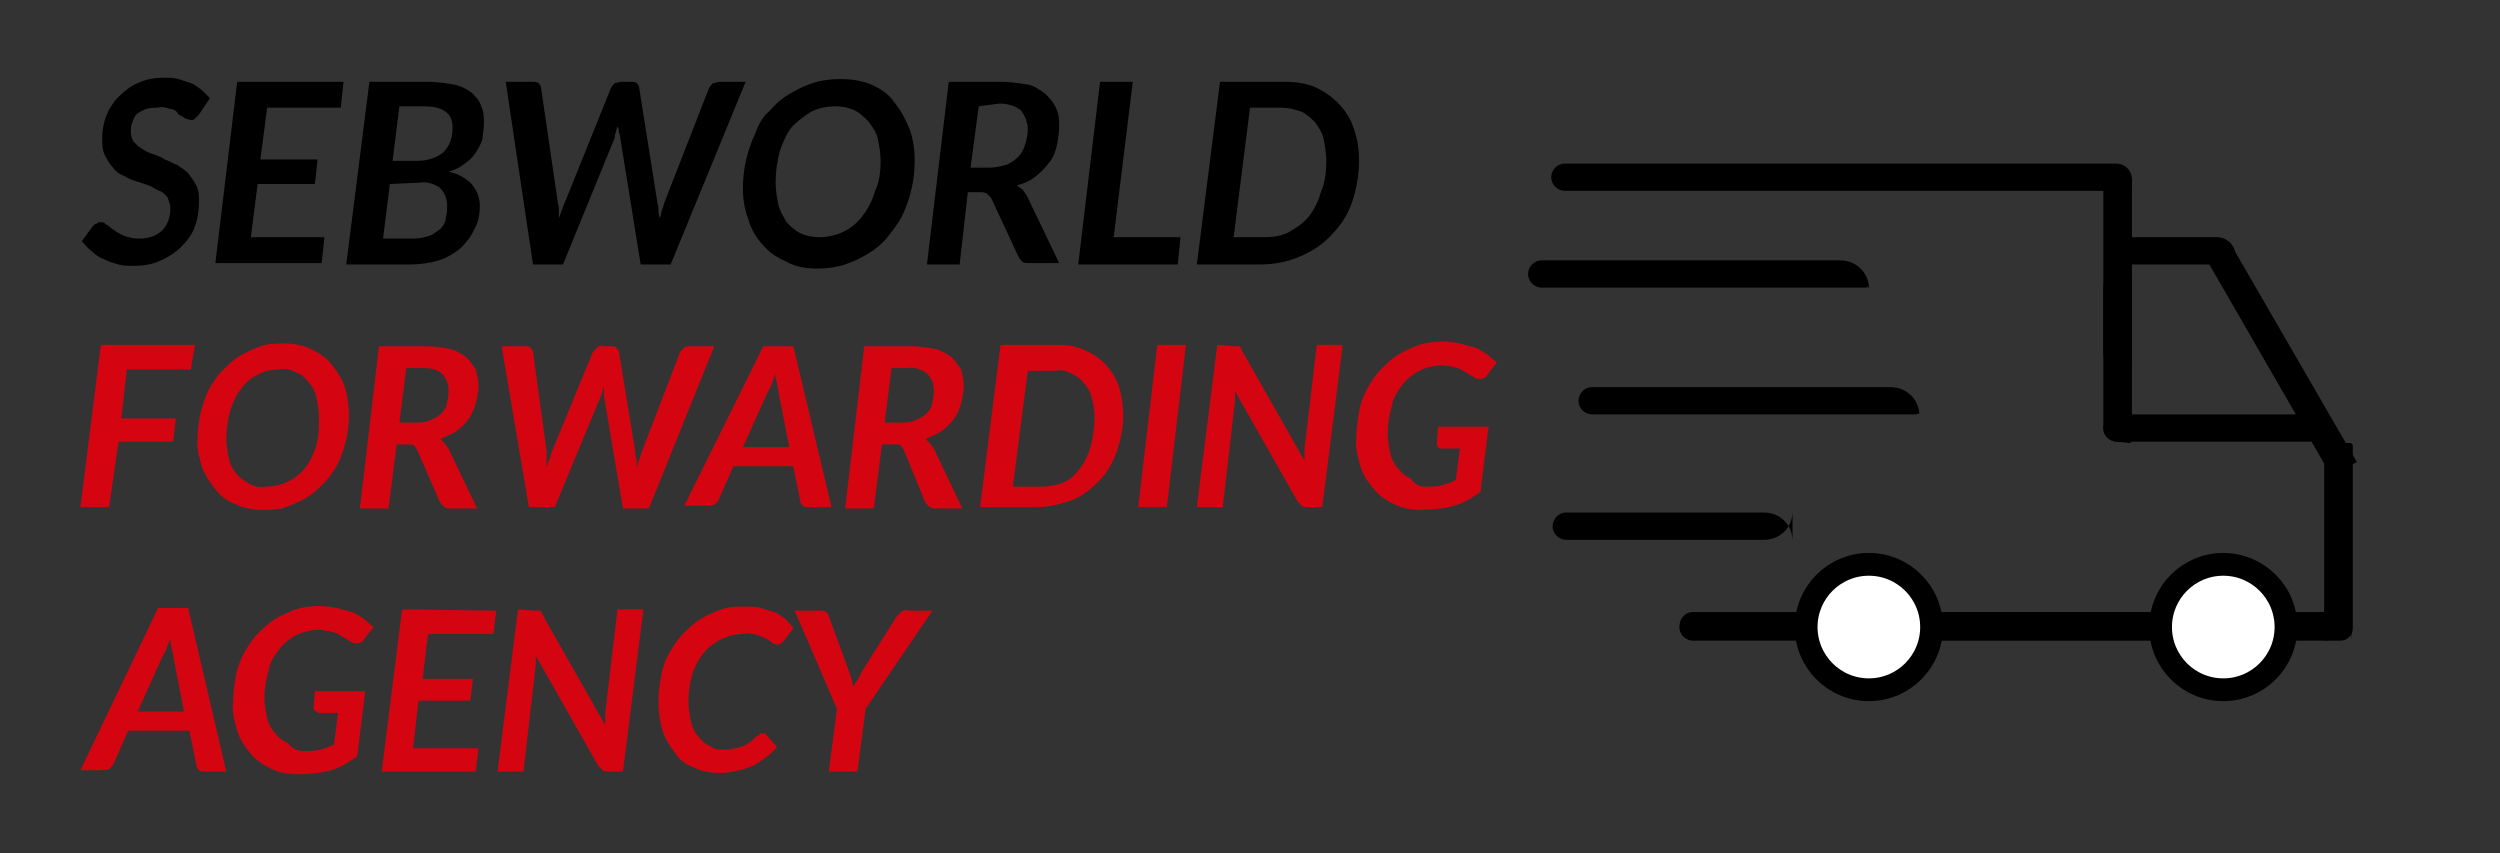 <?xml version="1.0" encoding="utf-8"?>
<!-- Generator: Adobe Illustrator 25.3.1, SVG Export Plug-In . SVG Version: 6.00 Build 0)  -->
<svg version="1.1" id="Ebene_1" xmlns="http://www.w3.org/2000/svg" xmlns:xlink="http://www.w3.org/1999/xlink" x="0px" y="0px"
	 viewBox="0 0 183.4 62.6" style="enable-background:new 0 0 183.4 62.6;" xml:space="preserve">
<rect x="0" y="0" width="183.4" height="62.6" fill="#333333" stroke="none"/>
<style type="text/css">
	.st0{fill-rule:evenodd;clip-rule:evenodd;}
	.st1{fill:#FFFFFF;stroke:#000000;stroke-width:1.671;stroke-linecap:round;stroke-linejoin:round;}
	.st2{fill:#D40511;}
</style>
<g id="Ebene_2_1_">
	<g id="Ebene_1-2">
		<path d="M14.6,8.4c-0.1,0.1-0.2,0.2-0.3,0.3c-0.1,0.1-0.2,0.1-0.3,0.1c-0.1,0-0.3-0.1-0.4-0.1c-0.1-0.1-0.3-0.2-0.5-0.3
			C13,8.2,12.8,8,12.5,8c-0.3-0.1-0.6-0.2-0.9-0.1c-0.3,0-0.6,0-0.9,0.1c-0.2,0.1-0.5,0.2-0.7,0.4C9.9,8.5,9.8,8.7,9.7,9
			C9.6,9.2,9.6,9.5,9.6,9.7c0,0.3,0.1,0.5,0.2,0.7c0.2,0.2,0.4,0.4,0.6,0.5c0.3,0.2,0.5,0.3,0.8,0.4c0.3,0.1,0.6,0.2,0.9,0.4
			c0.3,0.1,0.6,0.3,0.9,0.4c0.3,0.2,0.6,0.4,0.8,0.6c0.2,0.3,0.4,0.5,0.6,0.9c0.2,0.4,0.2,0.8,0.2,1.2c0,0.6-0.1,1.3-0.3,1.8
			c-0.2,0.6-0.6,1.1-1,1.5c-0.4,0.4-1,0.8-1.5,1c-0.6,0.3-1.3,0.4-2,0.4c-0.4,0-0.8,0-1.1-0.1c-0.4-0.1-0.7-0.2-1.1-0.4
			c-0.3-0.1-0.6-0.3-0.9-0.6c-0.3-0.2-0.5-0.5-0.7-0.7l0.8-1.1c0.1-0.1,0.2-0.2,0.3-0.2c0.1-0.1,0.2-0.1,0.3-0.1
			c0.1,0,0.2,0,0.3,0.1c0.1,0.1,0.2,0.1,0.3,0.2c0.1,0.1,0.2,0.2,0.4,0.3c0.1,0.1,0.3,0.2,0.5,0.3c0.2,0.1,0.4,0.2,0.6,0.2
			c0.2,0.1,0.5,0.1,0.8,0.1c0.6,0,1.2-0.2,1.6-0.6c0.4-0.4,0.6-1,0.6-1.6c0-0.3-0.1-0.5-0.2-0.8c-0.2-0.2-0.3-0.4-0.6-0.5
			c-0.3-0.1-0.5-0.3-0.8-0.4c-0.3-0.1-0.6-0.2-0.9-0.3c-0.3-0.1-0.6-0.2-0.9-0.4c-0.3-0.1-0.6-0.3-0.8-0.6c-0.2-0.2-0.4-0.5-0.6-0.9
			c-0.2-0.4-0.2-0.8-0.2-1.3c0-1.1,0.4-2.2,1.2-3c0.4-0.4,0.9-0.8,1.4-1c0.6-0.3,1.3-0.4,1.9-0.4c0.4,0,0.7,0,1.1,0.1
			c0.3,0.1,0.6,0.2,0.9,0.3c0.3,0.1,0.5,0.3,0.8,0.5c0.2,0.2,0.4,0.4,0.6,0.6L14.6,8.4z"/>
		<path d="M25.2,6l-0.2,1.9h-5.4l-0.5,3.8h4.2l-0.2,1.8h-4.2l-0.5,3.9h5.4l-0.2,1.9h-7.8L17.4,6H25.2z"/>
		<path d="M25.4,19.4L27.1,6h4.3c0.6,0,1.3,0.1,1.9,0.2c0.5,0.1,0.9,0.3,1.3,0.6c0.3,0.3,0.6,0.6,0.7,1c0.2,0.4,0.2,0.8,0.2,1.3
			c0,0.4-0.1,0.7-0.1,1.1c-0.1,0.3-0.3,0.7-0.5,1c-0.2,0.3-0.5,0.6-0.8,0.8c-0.4,0.3-0.8,0.5-1.2,0.6c0.6,0.1,1.2,0.4,1.7,0.9
			c0.4,0.5,0.6,1,0.6,1.6c0,0.6-0.1,1.2-0.4,1.7c-0.2,0.5-0.6,1-1,1.4c-0.5,0.4-1,0.7-1.6,0.9c-0.7,0.2-1.4,0.3-2.1,0.3L25.4,19.4z
			 M28.6,13.5l-0.5,4h2.3c0.4,0,0.8-0.1,1.1-0.2c0.3-0.1,0.5-0.3,0.8-0.5c0.2-0.2,0.4-0.5,0.4-0.8c0.1-0.3,0.1-0.6,0.1-1
			c0-0.4-0.2-0.9-0.5-1.2c-0.4-0.3-1-0.5-1.5-0.4L28.6,13.5z M28.8,11.8h1.8c0.7,0,1.4-0.2,1.9-0.6c0.5-0.5,0.7-1.1,0.7-1.8
			c0-0.5-0.1-0.9-0.5-1.2c-0.4-0.3-1-0.4-1.5-0.4h-1.9L28.8,11.8z"/>
		<path d="M37.1,6h1.9c0.2,0,0.4,0,0.5,0.1c0.1,0.1,0.2,0.2,0.2,0.4l1.2,8.2c0,0.2,0.1,0.4,0.1,0.6c0,0.2,0,0.5,0,0.7
			c0.2-0.5,0.3-0.9,0.5-1.3l3.3-8.2c0.1-0.2,0.2-0.3,0.3-0.4C45.2,6.1,45.4,6,45.6,6h0.6c0.2,0,0.4,0,0.5,0.1
			c0.1,0.1,0.2,0.2,0.2,0.4l1.3,8.2c0,0.2,0.1,0.4,0.1,0.6c0,0.2,0,0.4,0.1,0.7c0.1-0.2,0.1-0.5,0.2-0.7s0.1-0.4,0.2-0.6L52,6.5
			c0.1-0.2,0.2-0.3,0.3-0.4C52.5,6.1,52.6,6,52.8,6h1.9l-5.5,13.4h-2.2l-1.5-9.3c0-0.1,0-0.2-0.1-0.4c0-0.1,0-0.3-0.1-0.4
			c-0.1,0.2-0.1,0.3-0.1,0.4c-0.1,0.1-0.1,0.3-0.1,0.4l-3.8,9.3h-2.2L37.1,6z"/>
		<path d="M67.1,11.8c0,1.4-0.3,2.7-0.9,4c-0.3,0.6-0.7,1.1-1.1,1.6c-0.4,0.5-0.9,0.9-1.4,1.2c-0.5,0.3-1.1,0.6-1.7,0.8
			c-0.6,0.2-1.3,0.3-2,0.3c-0.8,0-1.6-0.1-2.3-0.5c-0.7-0.3-1.3-0.7-1.7-1.2c-0.5-0.5-0.9-1.2-1.1-1.9c-0.3-0.8-0.4-1.5-0.4-2.3
			c0-1.4,0.3-2.7,0.9-4C55.7,9,56,8.5,56.5,8.1c0.4-0.5,0.9-0.9,1.4-1.2c0.5-0.3,1.1-0.6,1.7-0.8c0.6-0.2,1.3-0.3,2-0.3
			c0.8,0,1.6,0.1,2.3,0.4c0.7,0.3,1.3,0.7,1.7,1.3c0.5,0.6,0.8,1.2,1.1,1.9C67,10.2,67.1,11,67.1,11.8z M64.6,11.8
			c0-0.6-0.1-1.1-0.2-1.6c-0.1-0.5-0.4-0.9-0.7-1.3c-0.3-0.3-0.6-0.6-1-0.8c-0.4-0.2-0.9-0.3-1.4-0.3c-0.6,0-1.2,0.1-1.8,0.4
			c-0.5,0.3-1,0.7-1.4,1.1c-0.4,0.5-0.7,1.2-0.9,1.8c-0.2,0.8-0.3,1.5-0.3,2.3c0,0.6,0.1,1.1,0.2,1.6c0.1,0.5,0.4,0.9,0.6,1.3
			c0.3,0.3,0.6,0.6,1,0.8c0.4,0.2,0.9,0.3,1.4,0.3c1.3,0,2.5-0.6,3.2-1.6c0.4-0.5,0.7-1.1,0.9-1.8C64.5,13.4,64.6,12.6,64.6,11.8z"
			/>
		<path d="M71,14.1l-0.6,5.3H68L69.6,6h3.8c0.7,0,1.3,0.1,2,0.2c0.5,0.1,0.9,0.4,1.3,0.7c0.3,0.3,0.6,0.6,0.8,1.1
			c0.2,0.4,0.2,0.9,0.2,1.3c0,0.5-0.1,1-0.2,1.5c-0.1,0.4-0.3,0.9-0.6,1.2c-0.3,0.4-0.6,0.7-1,1c-0.4,0.3-0.9,0.5-1.3,0.6
			c0.1,0.1,0.3,0.2,0.4,0.3c0.1,0.1,0.2,0.3,0.3,0.4l2.4,5h-2.2c-0.2,0-0.4,0-0.5-0.1c-0.1-0.1-0.2-0.2-0.3-0.4l-2-4.3
			c-0.1-0.1-0.2-0.2-0.3-0.3c-0.2-0.1-0.3-0.1-0.5-0.1L71,14.1z M71.8,7.8l-0.6,4.5h1.4c0.4,0,0.8-0.1,1.2-0.2
			c0.3-0.1,0.6-0.3,0.9-0.6c0.2-0.2,0.4-0.5,0.5-0.9c0.1-0.3,0.2-0.7,0.2-1.1c0-0.5-0.2-1-0.5-1.4c-0.5-0.4-1.1-0.5-1.6-0.5
			L71.8,7.8z"/>
		<path d="M81.7,17.4h4.9l-0.2,2h-7.3L80.7,6h2.4L81.7,17.4z"/>
		<path d="M99.7,11.8c0,1-0.2,2.1-0.5,3c-0.3,0.9-0.8,1.7-1.5,2.4c-0.6,0.7-1.4,1.2-2.3,1.6c-0.9,0.4-1.9,0.6-2.9,0.6h-4.7L89.5,6
			h4.7c0.8,0,1.6,0.1,2.3,0.4c1.3,0.6,2.4,1.7,2.8,3C99.6,10.2,99.7,11,99.7,11.8z M97.3,11.8c0-0.5-0.1-1.1-0.2-1.6
			c-0.1-0.5-0.4-0.9-0.6-1.2c-0.3-0.3-0.6-0.6-1-0.8C94.9,8,94.5,7.9,94,7.9h-2.3l-1.2,9.5h2.3c0.6,0,1.3-0.1,1.8-0.4
			c0.5-0.3,1-0.6,1.4-1.1c0.4-0.5,0.7-1.1,0.9-1.8C97.2,13.4,97.3,12.6,97.3,11.8z"/>
		<g id="LKW1">
			<path class="st0" d="M156.4,13.2c0-0.7-0.5-1.2-1.2-1.2c0,0,0,0,0,0h-40.4c-0.6,0-1,0.5-1,1l0,0c0,0.6,0.5,1,1,1h41.6V13.2z"/>
			<path class="st0" d="M137.1,21c-0.1-1.1-1-1.9-2.1-1.9c-5.1,0-18.1,0-21.9,0c-0.6,0-1,0.5-1,1c0,0,0,0,0,0l0,0c0,0.6,0.5,1,1,1
				c0,0,0,0,0,0h23.8c0,0,0.1,0,0.1-0.1C137.1,21.2,137.1,21.2,137.1,21z"/>
			<path class="st0" d="M140.8,30.3c-0.1-1.1-1-1.9-2.1-1.9c-5.1,0-18.1,0-21.9,0c-0.6,0-1,0.5-1,1c0,0,0,0,0,0l0,0c0,0.6,0.5,1,1,1
				c0,0,0,0,0,0h23.8c0,0,0.1,0,0.1-0.1C140.8,30.4,140.8,30.4,140.8,30.3z"/>
			<path class="st0" d="M131.5,39.7c0-1.2-0.9-2.1-2.1-2.1h-14.5c-0.6,0-1,0.5-1,1c0,0,0,0,0,0l0,0c0,0.6,0.5,1,1,1c0,0,0,0,0,0
				h14.5c1.2,0,2.1-0.9,2.1-2.1L131.5,39.7z"/>
			<path class="st0" d="M154.3,12.1v13.8c0,0.6,0.5,1,1,1h0.9c0.1,0,0.2-0.1,0.2-0.2V13.4c0-0.7-0.6-1.3-1.3-1.3H154.3z"/>
			<path class="st0" d="M164,18.8c0-0.8-0.6-1.4-1.4-1.4h-6.2c-0.6,0-1,0.5-1,1c0,0,0,0,0,0l0,0c0,0.6,0.5,1,1,1c0,0,0,0,0,0h7.6
				V18.8z"/>
			<path class="st0" d="M169.9,31.3c0-0.5-0.4-0.9-0.9-0.9c0,0,0,0,0,0h-13.7c-0.6,0-1,0.5-1,1c0,0,0,0,0,0l0,0c0,0.6,0.5,1,1,1
				c0,0,0,0,0,0h14.6V31.3z"/>
			<path class="st0" d="M156.2,32.5c0.1,0,0.2-0.1,0.2-0.2v-12c0-0.1-0.1-0.2-0.2-0.2h-0.9c-0.6,0-1,0.5-1,1c0,0,0,0,0,0v10.3
				c0,0.6,0.5,1,1,1c0,0,0,0,0,0L156.2,32.5z"/>
			<path class="st0" d="M171.7,47c0.5,0,0.9-0.4,0.9-0.9V32.7c0-0.1-0.1-0.2-0.2-0.2h-0.9c-0.6,0-1,0.5-1,1V47L171.7,47z"/>
			<path class="st0" d="M167.3,46.1c0,0.5,0.4,0.9,0.9,0.9h2.2c1.2,0,2.1-0.9,2.1-2.1V47c0-1.2-0.9-2.1-2.1-2.1h-3.1V46.1z"/>
			<rect x="141.7" y="44.9" width="16.7" height="2.1"/>
			<path class="st0" d="M123.2,46c0,0.6,0.5,1,1,1c0,0,0,0,0,0h8.2v-2.1h-8.2C123.6,44.9,123.2,45.4,123.2,46
				C123.2,46,123.2,46,123.2,46z"/>
			<path class="st0" d="M172.9,33.9L172.9,33.9L172.9,33.9l-9.2-15.9c-0.2-0.4-0.7-0.5-1.1-0.3c0,0,0,0,0,0l-1.1,0.7l9,15.6
				c0.3,0.5,0.9,0.7,1.4,0.4c0,0,0,0,0,0L172.9,33.9z"/>
			<circle class="st1" cx="163.1" cy="46" r="4.6"/>
			<circle class="st1" cx="137.1" cy="46" r="4.6"/>
		</g>
		<path class="st2" d="M14,27.1H9.3l-0.4,3.6h4l-0.2,1.7h-4L8,37.2H5.9l1.5-11.9h6.9L14,27.1z"/>
		<path class="st2" d="M25.6,30.5c0,1.2-0.3,2.4-0.8,3.5c-0.3,0.5-0.6,1-1,1.4c-0.4,0.4-0.8,0.8-1.3,1.1c-0.5,0.3-1,0.5-1.5,0.7
			c-0.6,0.2-1.2,0.2-1.7,0.2c-0.7,0-1.4-0.1-2-0.4c-0.6-0.2-1.1-0.6-1.5-1.1c-0.4-0.5-0.8-1.1-1-1.7c-0.2-0.7-0.4-1.4-0.3-2.1
			c0-1.2,0.3-2.4,0.8-3.5c0.3-0.5,0.6-1,1-1.4c0.4-0.4,0.8-0.8,1.3-1.1c0.5-0.3,1-0.5,1.5-0.7c0.6-0.2,1.2-0.2,1.7-0.2
			c0.7,0,1.4,0.1,2,0.4c0.6,0.3,1.1,0.6,1.5,1.1c0.4,0.5,0.8,1.1,1,1.7C25.5,29.1,25.6,29.8,25.6,30.5z M23.4,30.6
			c0-0.5-0.1-1-0.2-1.5c-0.1-0.4-0.3-0.8-0.6-1.1c-0.2-0.3-0.6-0.6-0.9-0.7c-0.4-0.2-0.8-0.3-1.2-0.2c-0.6,0-1.1,0.1-1.6,0.4
			c-0.5,0.2-0.9,0.6-1.2,1c-0.4,0.5-0.6,1-0.8,1.6c-0.2,0.7-0.3,1.4-0.3,2.1c0,0.5,0.1,1,0.2,1.5c0.1,0.4,0.3,0.8,0.6,1.1
			c0.2,0.3,0.6,0.5,0.9,0.7c0.4,0.2,0.8,0.3,1.2,0.2c1.1,0,2.2-0.5,2.9-1.4c0.4-0.5,0.6-1,0.8-1.6C23.4,32,23.4,31.3,23.4,30.6z"/>
		<path class="st2" d="M29.1,32.6l-0.6,4.7h-2.1l1.4-11.9h3.4c0.6,0,1.2,0.1,1.8,0.2c0.4,0.1,0.8,0.3,1.2,0.6
			c0.3,0.3,0.5,0.6,0.7,0.9c0.1,0.4,0.2,0.8,0.2,1.2c0,0.4-0.1,0.9-0.2,1.3c-0.1,0.4-0.3,0.8-0.5,1.1c-0.2,0.3-0.5,0.6-0.9,0.9
			c-0.4,0.3-0.8,0.4-1.2,0.6c0.1,0.1,0.2,0.2,0.3,0.3c0.1,0.1,0.2,0.3,0.3,0.4l2.1,4.4h-1.9c-0.2,0-0.3,0-0.5-0.1
			c-0.1-0.1-0.2-0.2-0.3-0.3L30.6,33c-0.1-0.1-0.1-0.2-0.2-0.3c-0.1-0.1-0.3-0.1-0.4-0.1L29.1,32.6z M29.8,27l-0.5,4h1.2
			c0.4,0,0.7,0,1.1-0.2c0.3-0.1,0.6-0.3,0.8-0.5c0.2-0.2,0.4-0.5,0.4-0.8c0.1-0.3,0.1-0.6,0.1-0.9c0-0.5-0.2-0.9-0.5-1.2
			C32.1,27.1,31.6,27,31,27L29.8,27z"/>
		<path class="st2" d="M36.8,25.4h1.7c0.2,0,0.3,0,0.4,0.1c0.1,0.1,0.2,0.2,0.2,0.3l1,7.3c0,0.2,0,0.4,0,0.6c0,0.2,0,0.4,0,0.6
			c0.1-0.4,0.3-0.8,0.4-1.2l3-7.3c0.1-0.1,0.2-0.2,0.3-0.3c0.1-0.1,0.3-0.2,0.5-0.1h0.5c0.2,0,0.3,0,0.4,0.1
			c0.1,0.1,0.2,0.2,0.2,0.3l1.2,7.3c0,0.2,0,0.4,0.1,0.6c0,0.2,0,0.4,0,0.6c0.1-0.2,0.1-0.4,0.2-0.6s0.1-0.4,0.2-0.6l2.8-7.3
			c0.1-0.1,0.2-0.2,0.3-0.3c0.1-0.1,0.3-0.1,0.5-0.1h1.7l-4.8,11.9h-1.9L44.3,29c0-0.1,0-0.2,0-0.3c0-0.1,0-0.2,0-0.4
			c0,0.1-0.1,0.3-0.1,0.4c0,0.1-0.1,0.2-0.1,0.3l-3.4,8.2h-1.9L36.8,25.4z"/>
		<path class="st2" d="M61,37.2h-1.7c-0.2,0-0.3,0-0.4-0.1c-0.1-0.1-0.2-0.2-0.2-0.4l-0.5-2.5h-4.4l-1.1,2.5
			c-0.1,0.1-0.2,0.3-0.3,0.3c-0.1,0.1-0.3,0.1-0.5,0.1h-1.7L56,25.4h2.2L61,37.2z M54.5,32.8h3.4l-0.8-4.1c0-0.2-0.1-0.4-0.1-0.6
			c-0.1-0.2-0.1-0.5-0.1-0.7c-0.1,0.3-0.2,0.5-0.3,0.8s-0.2,0.4-0.3,0.6L54.5,32.8z"/>
		<path class="st2" d="M64.7,32.6l-0.6,4.7H62l1.4-11.9h3.4c0.6,0,1.2,0.1,1.8,0.2c0.4,0.1,0.8,0.3,1.2,0.6c0.3,0.3,0.5,0.6,0.7,0.9
			c0.1,0.4,0.2,0.8,0.2,1.2c0,0.4-0.1,0.9-0.2,1.3c-0.1,0.4-0.3,0.8-0.5,1.1c-0.2,0.3-0.5,0.6-0.9,0.9c-0.4,0.3-0.8,0.4-1.2,0.6
			c0.1,0.1,0.2,0.2,0.3,0.3c0.1,0.1,0.2,0.3,0.3,0.4l2.1,4.4h-1.9c-0.2,0-0.3,0-0.5-0.1c-0.1-0.1-0.2-0.2-0.3-0.3L66.3,33
			c-0.1-0.1-0.1-0.2-0.2-0.3c-0.1-0.1-0.3-0.1-0.4-0.1L64.7,32.6z M65.4,27l-0.5,4h1.2c0.4,0,0.7,0,1.1-0.2c0.3-0.1,0.6-0.3,0.8-0.5
			c0.2-0.2,0.4-0.5,0.4-0.8c0.1-0.3,0.1-0.6,0.1-0.9c0-0.5-0.2-0.9-0.5-1.2c-0.4-0.3-0.9-0.5-1.5-0.4L65.4,27z"/>
		<path class="st2" d="M82.4,30.5c0,0.9-0.2,1.8-0.5,2.7c-0.3,0.8-0.7,1.5-1.3,2.1c-0.6,0.6-1.2,1.1-2,1.4c-0.8,0.3-1.7,0.5-2.5,0.5
			h-4.2l1.5-11.9h4.2c0.7,0,1.4,0.1,2,0.4c1.2,0.5,2.1,1.5,2.5,2.7C82.3,29.1,82.4,29.8,82.4,30.5z M80.3,30.6c0-0.5-0.1-1-0.2-1.4
			c-0.1-0.4-0.3-0.8-0.6-1.1c-0.2-0.3-0.5-0.5-0.9-0.7c-0.4-0.2-0.8-0.3-1.2-0.2h-2l-1.1,8.5h2.1c0.6,0,1.1-0.1,1.6-0.3
			c0.5-0.2,0.9-0.6,1.2-1c0.4-0.5,0.6-1,0.8-1.6C80.2,32,80.3,31.3,80.3,30.6L80.3,30.6z"/>
		<path class="st2" d="M85.6,37.2h-2.1l1.4-11.9H87L85.6,37.2z"/>
		<path class="st2" d="M90.5,25.4c0.1,0,0.2,0,0.2,0c0.1,0,0.1,0,0.2,0c0.1,0,0.1,0.1,0.1,0.1c0,0,0.1,0.1,0.1,0.2l4.6,8.1
			c0-0.2,0-0.3,0-0.5c0-0.1,0-0.3,0-0.4l0.9-7.6h1.9l-1.5,11.9h-1.1c-0.1,0-0.3,0-0.4-0.1c-0.1-0.1-0.2-0.2-0.3-0.3l-4.6-8.1
			c0,0.1,0,0.3,0,0.4c0,0.1,0,0.2,0,0.3l-0.9,7.8h-1.9l1.5-11.9L90.5,25.4z"/>
		<path class="st2" d="M104.6,35.7c0.4,0,0.8,0,1.2-0.1c0.3-0.1,0.7-0.2,1-0.4l0.3-2.3h-1.3c-0.1,0-0.2,0-0.3-0.1
			c-0.1-0.1-0.1-0.2-0.1-0.2l0.1-1.3h3.7l-0.6,4.8c-0.6,0.4-1.2,0.8-1.9,1c-0.8,0.2-1.6,0.3-2.4,0.3c-0.7,0-1.4-0.1-2-0.4
			c-0.6-0.3-1.1-0.6-1.5-1.1c-0.4-0.5-0.8-1-1-1.7c-0.2-0.7-0.4-1.4-0.3-2.1c0-0.6,0.1-1.3,0.2-1.9c0.1-0.6,0.3-1.1,0.6-1.7
			c0.3-0.5,0.6-1,1-1.4c0.4-0.4,0.8-0.8,1.3-1.1c0.5-0.3,1-0.5,1.5-0.7c1-0.3,2-0.3,3-0.1c0.4,0.1,0.7,0.2,1.1,0.3
			c0.3,0.1,0.6,0.3,0.9,0.5c0.2,0.2,0.5,0.4,0.7,0.6l-0.7,0.9c-0.1,0.2-0.3,0.3-0.5,0.3c-0.1,0-0.3,0-0.4-0.1
			c-0.2-0.1-0.4-0.2-0.5-0.3c-0.2-0.1-0.4-0.2-0.5-0.3c-0.2-0.1-0.4-0.1-0.6-0.2c-0.3,0-0.5-0.1-0.8-0.1c-1.1,0-2.2,0.5-2.9,1.4
			c-0.4,0.5-0.7,1-0.8,1.6c-0.2,0.7-0.3,1.3-0.3,2c0,0.5,0.1,1,0.2,1.5c0.1,0.4,0.3,0.8,0.6,1.1c0.2,0.3,0.6,0.6,0.9,0.7
			C103.8,35.6,104.2,35.7,104.6,35.7z"/>
		<path class="st2" d="M16.6,56.6H15c-0.2,0-0.3,0-0.4-0.1c-0.1-0.1-0.2-0.2-0.2-0.4l-0.5-2.5H9.4l-1.1,2.5
			c-0.1,0.1-0.2,0.3-0.3,0.3c-0.1,0.1-0.3,0.1-0.5,0.1H5.9l5.7-11.9h2.2L16.6,56.6z M10.1,52.2h3.4l-0.8-4.1c0-0.2-0.1-0.4-0.1-0.6
			c-0.1-0.2-0.1-0.5-0.1-0.7c-0.1,0.3-0.2,0.5-0.3,0.8s-0.2,0.4-0.3,0.6L10.1,52.2z"/>
		<path class="st2" d="M22.3,55.1c0.4,0,0.8,0,1.2-0.1c0.3-0.1,0.7-0.2,1-0.4l0.3-2.3h-1.3c-0.1,0-0.2,0-0.3-0.1
			C23.1,52.1,23,52.1,23,52l0.1-1.3h3.7l-0.6,4.8c-0.6,0.4-1.2,0.8-1.9,1c-0.8,0.2-1.6,0.3-2.4,0.3c-0.7,0-1.4-0.1-2-0.4
			c-0.6-0.3-1.1-0.6-1.5-1.1c-0.4-0.5-0.8-1-1-1.7c-0.2-0.7-0.4-1.4-0.3-2.1c0-0.6,0.1-1.3,0.2-1.9c0.1-0.6,0.3-1.1,0.6-1.7
			c0.3-0.5,0.6-1,1-1.4c0.4-0.4,0.8-0.8,1.3-1.1c0.5-0.3,1-0.5,1.5-0.7c1-0.3,2-0.3,3-0.1c0.4,0.1,0.7,0.2,1.1,0.3
			c0.3,0.1,0.6,0.3,0.9,0.5c0.2,0.2,0.5,0.4,0.7,0.6l-0.7,0.9c-0.1,0.2-0.3,0.3-0.5,0.3c-0.1,0-0.3,0-0.4-0.1
			c-0.2-0.1-0.4-0.2-0.5-0.3c-0.2-0.1-0.4-0.2-0.5-0.3c-0.2-0.1-0.4-0.1-0.6-0.2c-0.3,0-0.5-0.1-0.8-0.1c-1.1,0-2.2,0.5-2.9,1.4
			c-0.4,0.5-0.7,1-0.8,1.6c-0.2,0.7-0.3,1.3-0.3,2c0,0.5,0.1,1,0.2,1.5c0.1,0.4,0.3,0.8,0.6,1.1c0.2,0.3,0.6,0.6,0.9,0.7
			C21.5,55,21.9,55.1,22.3,55.1z"/>
		<path class="st2" d="M36.4,44.8l-0.2,1.7h-4.8L31,49.8h3.7l-0.2,1.6h-3.8l-0.4,3.5h4.8l-0.2,1.7H28l1.5-11.9L36.4,44.8z"/>
		<path class="st2" d="M39.2,44.8c0.1,0,0.2,0,0.2,0c0.1,0,0.1,0,0.2,0c0.1,0,0.1,0.1,0.1,0.1c0,0,0.1,0.1,0.1,0.2l4.6,8.1
			c0-0.2,0-0.3,0-0.5c0-0.1,0-0.3,0-0.4l0.9-7.6h1.9l-1.5,11.9h-1.1c-0.1,0-0.3,0-0.4-0.1c-0.1-0.1-0.2-0.2-0.3-0.3l-4.6-8.1
			c0,0.1,0,0.3,0,0.4c0,0.1,0,0.2,0,0.3l-0.9,7.8h-1.9l1.5-11.9L39.2,44.8z"/>
		<path class="st2" d="M53,55c0.3,0,0.6,0,0.9-0.1c0.2,0,0.4-0.1,0.7-0.2c0.2-0.1,0.3-0.2,0.5-0.3c0.1-0.1,0.2-0.2,0.3-0.3
			c0.1-0.1,0.2-0.1,0.3-0.2c0.1-0.1,0.1-0.1,0.2-0.1c0.1,0,0.1,0,0.2,0c0,0,0.1,0,0.1,0.1l0.8,0.9c-0.5,0.6-1.1,1-1.8,1.4
			c-0.8,0.3-1.6,0.5-2.4,0.5c-0.7,0-1.3-0.1-1.9-0.4c-0.6-0.2-1.1-0.6-1.4-1.1c-0.4-0.5-0.7-1-0.9-1.6c-0.2-0.7-0.3-1.4-0.3-2.1
			c0-0.7,0.1-1.3,0.2-1.9c0.1-0.6,0.3-1.2,0.6-1.7c0.3-0.5,0.6-1,1-1.4c0.4-0.4,0.8-0.8,1.3-1.1c0.5-0.3,1-0.5,1.5-0.7
			c0.6-0.2,1.1-0.2,1.7-0.2c0.4,0,0.8,0,1.2,0.1c0.3,0.1,0.7,0.2,1,0.3c0.3,0.1,0.5,0.3,0.8,0.5c0.2,0.2,0.4,0.4,0.6,0.7l-0.7,0.9
			c-0.1,0.1-0.1,0.1-0.2,0.2c-0.1,0-0.2,0.1-0.3,0.1c-0.1,0-0.3-0.1-0.3-0.1c-0.1-0.1-0.2-0.2-0.4-0.3c-0.2-0.1-0.4-0.2-0.7-0.3
			c-0.3-0.1-0.7-0.2-1-0.1c-1.1,0-2.2,0.5-2.9,1.3c-0.4,0.5-0.7,1-0.9,1.6c-0.2,0.7-0.3,1.4-0.3,2.1c0,0.5,0.1,1,0.2,1.5
			c0.1,0.4,0.3,0.8,0.6,1.1c0.2,0.3,0.5,0.5,0.9,0.7C52.3,54.9,52.6,55,53,55z"/>
		<path class="st2" d="M63.5,52l-0.6,4.6h-2.1l0.6-4.6l-3.1-7.2h1.9c0.2,0,0.3,0,0.4,0.1c0.1,0.1,0.2,0.2,0.2,0.3l1.5,4.1
			c0.1,0.2,0.1,0.4,0.2,0.6c0,0.2,0.1,0.4,0.1,0.5c0.1-0.2,0.2-0.4,0.3-0.5s0.2-0.4,0.3-0.6l2.6-4.1c0.1-0.1,0.2-0.2,0.3-0.3
			c0.1-0.1,0.3-0.2,0.5-0.1h1.8L63.5,52z"/>
	</g>
</g>
</svg>
